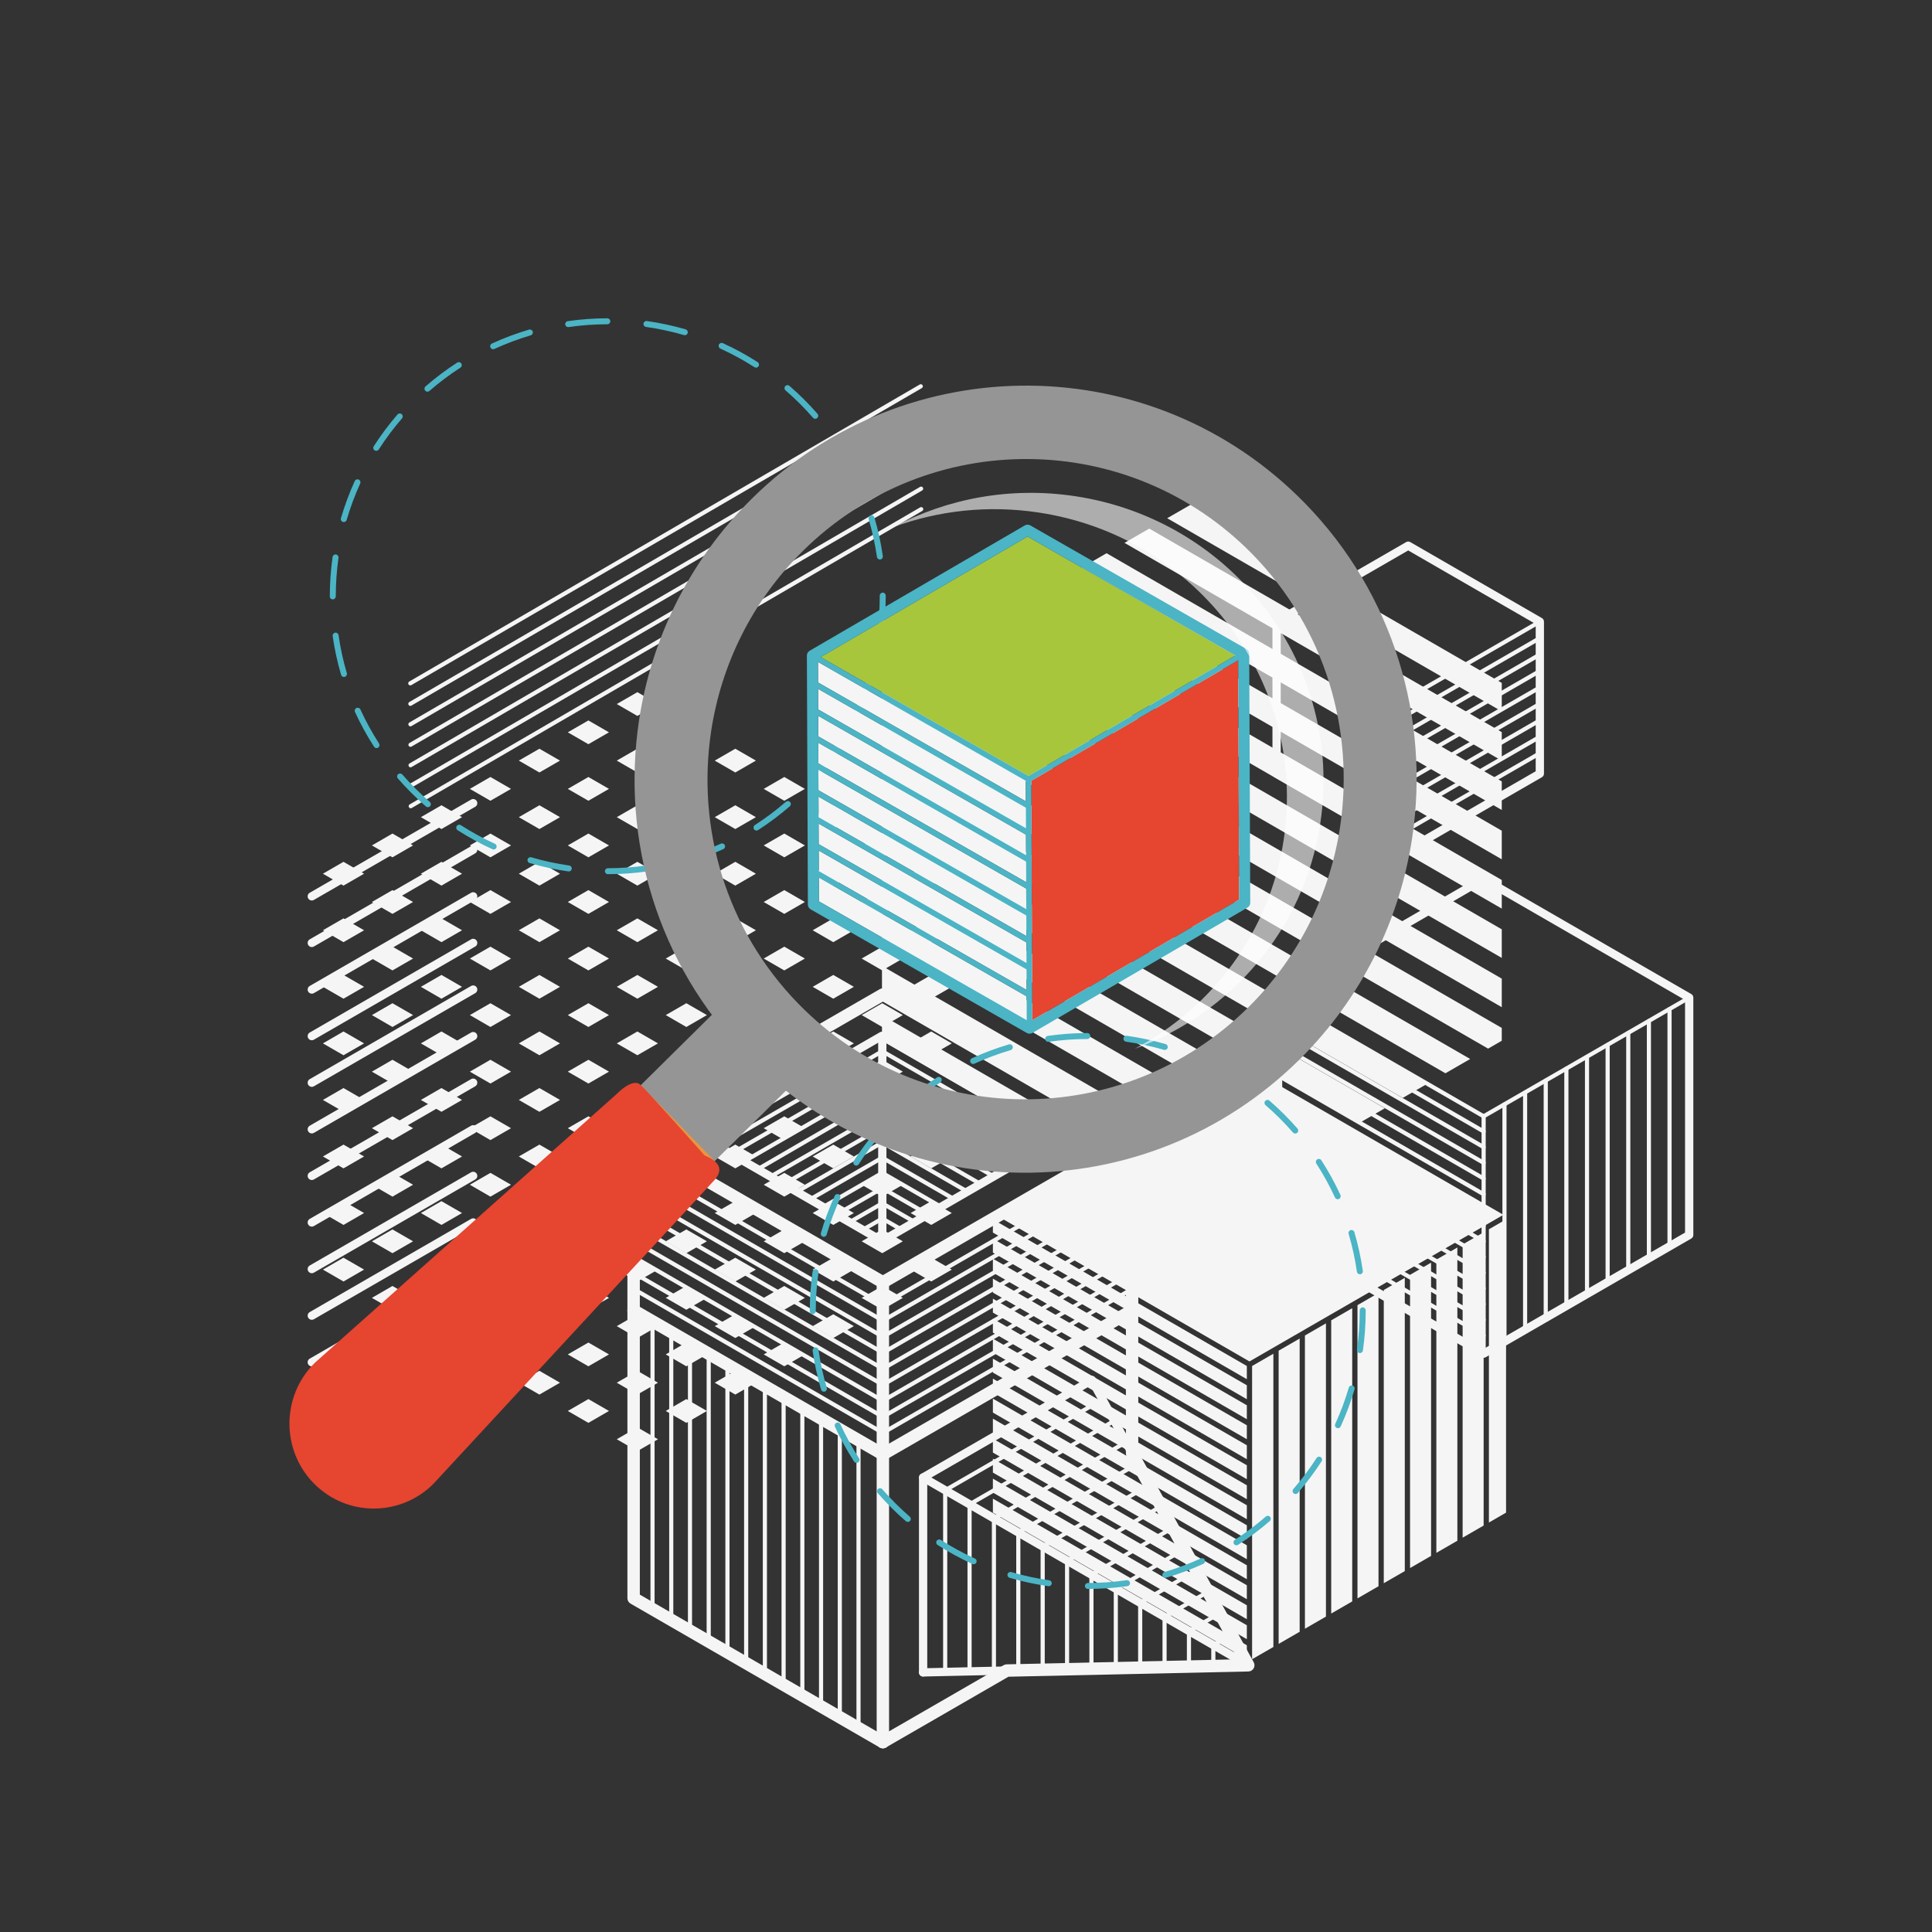 <?xml version="1.0" encoding="UTF-8"?><svg id="_0" xmlns="http://www.w3.org/2000/svg" viewBox="0 0 1080 1080"><rect x="0" y="0" width="1080" height="1080" fill="#333333" stroke="none"/><defs><style>.cls-1{fill:#fff;opacity:.6;}.cls-1,.cls-2,.cls-3,.cls-4,.cls-5,.cls-6,.cls-7{stroke-width:0px;}.cls-2{fill:#4bb4c5;}.cls-3{fill:#959595;}.cls-4{fill:#a8c63c;}.cls-5{fill:#ea953e;}.cls-6{fill:#e64530;}.cls-7{fill:#f5f5f5;}</style></defs><polygon class="cls-7" points="520.55 495.06 509.05 488.41 520.55 481.76 532.06 488.41 520.55 495.06"/><polygon class="cls-7" points="465.8 716.36 454.3 709.71 465.8 703.07 477.31 709.71 465.8 716.36"/><polygon class="cls-7" points="493.18 718.87 504.68 725.52 493.18 732.16 481.67 725.52 493.18 718.87"/><polygon class="cls-7" points="235.27 709.71 246.77 703.07 258.27 709.71 246.77 716.36 235.27 709.71"/><polygon class="cls-7" points="230.9 725.52 219.39 732.16 207.89 725.52 219.39 718.87 230.9 725.52"/><polygon class="cls-7" points="356.29 703.07 367.8 709.71 356.29 716.36 344.78 709.71 356.29 703.07"/><polygon class="cls-7" points="328.91 700.55 317.4 693.9 328.91 687.26 340.42 693.9 328.91 700.55"/><polygon class="cls-7" points="372.16 693.9 383.66 687.26 395.17 693.9 383.66 700.55 372.16 693.9"/><polygon class="cls-7" points="356.29 684.74 344.78 678.09 356.29 671.45 367.8 678.09 356.29 684.74"/><polygon class="cls-7" points="328.91 668.93 317.4 662.28 328.91 655.64 340.42 662.28 328.91 668.93"/><polygon class="cls-7" points="372.16 662.28 383.66 655.64 395.17 662.28 383.66 668.93 372.16 662.28"/><polygon class="cls-7" points="356.29 653.12 344.78 646.48 356.29 639.84 367.8 646.48 356.29 653.12"/><polygon class="cls-7" points="328.91 637.31 317.4 630.67 328.91 624.03 340.42 630.67 328.91 637.31"/><polygon class="cls-7" points="372.16 630.67 383.66 624.03 395.17 630.67 383.66 637.31 372.16 630.67"/><polygon class="cls-7" points="356.29 621.5 344.78 614.87 356.29 608.22 367.8 614.87 356.29 621.5"/><polygon class="cls-7" points="328.91 605.7 317.4 599.06 328.91 592.41 340.42 599.06 328.91 605.7"/><polygon class="cls-7" points="372.16 599.06 383.66 592.41 395.17 599.06 383.66 605.7 372.16 599.06"/><polygon class="cls-7" points="356.29 589.89 344.78 583.26 356.29 576.6 367.8 583.26 356.29 589.89"/><polygon class="cls-7" points="328.91 574.09 317.4 567.44 328.91 560.81 340.42 567.44 328.91 574.09"/><polygon class="cls-7" points="372.16 567.44 383.66 560.81 395.17 567.44 383.66 574.09 372.16 567.44"/><polygon class="cls-7" points="356.29 558.28 344.78 551.64 356.29 545 367.8 551.64 356.29 558.28"/><polygon class="cls-7" points="328.91 542.47 317.4 535.83 328.91 529.19 340.42 535.83 328.91 542.47"/><polygon class="cls-7" points="372.16 535.83 383.66 529.19 395.17 535.83 383.66 542.47 372.16 535.83"/><polygon class="cls-7" points="356.29 526.67 344.78 520.02 356.29 513.38 367.8 520.02 356.29 526.67"/><polygon class="cls-7" points="340.42 504.22 328.91 510.86 317.4 504.22 328.91 497.57 340.42 504.22"/><polygon class="cls-7" points="344.78 488.41 356.29 481.76 367.8 488.41 356.29 495.06 344.78 488.41"/><polygon class="cls-7" points="372.16 504.22 383.66 497.57 395.17 504.22 383.66 510.86 372.16 504.22"/><polygon class="cls-7" points="399.54 488.41 411.04 481.76 422.55 488.41 411.04 495.06 399.54 488.41"/><polygon class="cls-7" points="383.66 479.25 372.16 472.6 383.66 465.96 395.17 472.6 383.66 479.25"/><polygon class="cls-7" points="356.29 463.44 344.78 456.8 356.29 450.15 367.8 456.8 356.29 463.44"/><polygon class="cls-7" points="340.42 472.6 328.91 479.25 317.4 472.6 328.91 465.96 340.42 472.6"/><polygon class="cls-7" points="313.03 488.41 301.53 495.06 290.02 488.41 301.53 481.76 313.03 488.41"/><polygon class="cls-7" points="285.66 504.22 274.15 510.86 262.65 504.22 274.15 497.57 285.66 504.22"/><polygon class="cls-7" points="301.53 513.38 313.03 520.02 301.53 526.67 290.02 520.02 301.53 513.38"/><polygon class="cls-7" points="285.66 535.83 274.15 542.47 262.65 535.83 274.15 529.19 285.66 535.83"/><polygon class="cls-7" points="301.53 545 313.03 551.64 301.53 558.28 290.02 551.64 301.53 545"/><polygon class="cls-7" points="285.65 567.44 274.15 574.09 262.65 567.44 274.15 560.81 285.65 567.44"/><polygon class="cls-7" points="301.53 576.6 313.03 583.26 301.53 589.89 290.02 583.26 301.53 576.6"/><polygon class="cls-7" points="285.66 599.06 274.15 605.7 262.65 599.06 274.15 592.41 285.66 599.06"/><polygon class="cls-7" points="301.53 608.22 313.04 614.87 301.53 621.5 290.02 614.87 301.53 608.22"/><polygon class="cls-7" points="285.66 630.67 274.15 637.32 262.65 630.67 274.15 624.03 285.66 630.67"/><polygon class="cls-7" points="301.53 639.84 313.03 646.48 301.53 653.12 290.02 646.48 301.53 639.84"/><polygon class="cls-7" points="285.65 662.28 274.15 668.93 262.65 662.28 274.15 655.64 285.65 662.28"/><polygon class="cls-7" points="301.53 671.45 313.03 678.09 301.53 684.74 290.02 678.09 301.53 671.45"/><polygon class="cls-7" points="285.65 693.9 274.15 700.54 262.65 693.9 274.15 687.26 285.65 693.9"/><polygon class="cls-7" points="301.53 703.07 313.04 709.71 301.53 716.36 290.02 709.71 301.53 703.07"/><polygon class="cls-7" points="328.91 718.87 340.42 725.52 328.91 732.16 317.4 725.52 328.91 718.87"/><polygon class="cls-7" points="356.29 734.68 367.8 741.32 356.29 747.97 344.78 741.32 356.29 734.68"/><polygon class="cls-7" points="372.16 725.52 383.66 718.87 395.17 725.52 383.66 732.16 372.16 725.52"/><polygon class="cls-7" points="399.54 709.71 411.04 703.07 422.55 709.71 411.04 716.36 399.54 709.71"/><polygon class="cls-7" points="426.92 693.9 438.42 687.26 449.93 693.9 438.42 700.54 426.92 693.9"/><polygon class="cls-7" points="411.04 684.74 399.54 678.09 411.04 671.45 422.55 678.09 411.04 684.74"/><polygon class="cls-7" points="426.92 662.28 438.42 655.64 449.93 662.28 438.42 668.93 426.92 662.28"/><polygon class="cls-7" points="411.04 653.12 399.54 646.48 411.04 639.84 422.55 646.48 411.04 653.12"/><polygon class="cls-7" points="426.91 630.67 438.42 624.03 449.93 630.67 438.42 637.32 426.91 630.67"/><polygon class="cls-7" points="411.04 621.5 399.54 614.87 411.04 608.22 422.55 614.87 411.04 621.5"/><polygon class="cls-7" points="426.91 599.06 438.42 592.41 449.93 599.06 438.42 605.7 426.91 599.06"/><polygon class="cls-7" points="411.04 589.89 399.54 583.26 411.04 576.6 422.55 583.26 411.04 589.89"/><polygon class="cls-7" points="426.92 567.44 438.42 560.81 449.93 567.44 438.42 574.09 426.92 567.44"/><polygon class="cls-7" points="411.04 558.28 399.54 551.64 411.04 545 422.55 551.64 411.04 558.28"/><polygon class="cls-7" points="426.91 535.83 438.42 529.19 449.93 535.83 438.42 542.47 426.91 535.83"/><polygon class="cls-7" points="411.04 526.67 399.54 520.02 411.04 513.38 422.55 520.02 411.04 526.67"/><polygon class="cls-7" points="426.91 504.22 438.42 497.57 449.93 504.22 438.42 510.86 426.91 504.22"/><polygon class="cls-7" points="454.29 488.41 465.8 481.76 477.31 488.41 465.8 495.06 454.29 488.41"/><polygon class="cls-7" points="481.67 472.6 493.18 465.96 504.68 472.6 493.18 479.25 481.67 472.6"/><polygon class="cls-7" points="465.8 463.44 454.29 456.8 465.8 450.15 477.31 456.8 465.8 463.44"/><polygon class="cls-7" points="449.93 472.6 438.42 479.25 426.91 472.6 438.42 465.96 449.93 472.6"/><polygon class="cls-7" points="411.04 463.44 399.54 456.8 411.04 450.15 422.55 456.8 411.04 463.44"/><polygon class="cls-7" points="383.66 447.63 372.16 440.99 383.66 434.34 395.17 440.99 383.66 447.63"/><polygon class="cls-7" points="356.29 431.82 344.78 425.18 356.29 418.54 367.8 425.18 356.29 431.82"/><polygon class="cls-7" points="340.42 440.99 328.91 447.63 317.4 440.99 328.91 434.34 340.42 440.99"/><polygon class="cls-7" points="313.04 456.8 301.53 463.44 290.02 456.8 301.53 450.15 313.04 456.8"/><polygon class="cls-7" points="285.66 472.6 274.15 479.25 262.65 472.6 274.15 465.96 285.66 472.6"/><polygon class="cls-7" points="246.77 463.44 235.27 456.8 246.77 450.15 258.28 456.8 246.77 463.44"/><polygon class="cls-7" points="230.9 472.6 219.39 479.25 207.89 472.6 219.39 465.96 230.9 472.6"/><polygon class="cls-7" points="246.77 481.76 258.28 488.41 246.77 495.06 235.27 488.41 246.77 481.76"/><polygon class="cls-7" points="230.9 504.22 219.39 510.86 207.89 504.22 219.39 497.57 230.9 504.22"/><polygon class="cls-7" points="246.77 513.38 258.28 520.02 246.77 526.67 235.27 520.02 246.77 513.38"/><polygon class="cls-7" points="230.9 535.83 219.39 542.47 207.89 535.83 219.39 529.19 230.9 535.83"/><polygon class="cls-7" points="246.77 545 258.27 551.64 246.77 558.28 235.27 551.64 246.77 545"/><polygon class="cls-7" points="230.9 567.44 219.39 574.09 207.89 567.44 219.39 560.81 230.9 567.44"/><polygon class="cls-7" points="246.77 576.6 258.28 583.26 246.77 589.89 235.27 583.26 246.77 576.6"/><polygon class="cls-7" points="230.9 599.06 219.39 605.7 207.89 599.06 219.39 592.41 230.9 599.06"/><polygon class="cls-7" points="246.77 608.22 258.28 614.87 246.77 621.5 235.27 614.87 246.77 608.22"/><polygon class="cls-7" points="230.9 630.67 219.39 637.32 207.89 630.67 219.39 624.03 230.9 630.67"/><polygon class="cls-7" points="246.77 639.84 258.28 646.48 246.77 653.12 235.27 646.48 246.77 639.84"/><polygon class="cls-7" points="230.9 662.28 219.39 668.93 207.89 662.28 219.39 655.64 230.9 662.28"/><polygon class="cls-7" points="246.77 671.45 258.28 678.09 246.77 684.74 235.27 678.09 246.77 671.45"/><polygon class="cls-7" points="230.9 693.9 219.39 700.54 207.89 693.9 219.39 687.26 230.9 693.9"/><polygon class="cls-7" points="274.15 718.87 285.66 725.52 274.15 732.16 262.65 725.52 274.15 718.87"/><polygon class="cls-7" points="301.53 734.68 313.03 741.32 301.53 747.97 290.02 741.32 301.53 734.68"/><polygon class="cls-7" points="328.91 750.48 340.42 757.13 328.91 763.77 317.4 757.13 328.91 750.48"/><polygon class="cls-7" points="356.29 766.29 367.8 772.94 356.29 779.58 344.78 772.94 356.29 766.29"/><polygon class="cls-7" points="372.16 757.13 383.66 750.48 395.17 757.13 383.66 763.77 372.16 757.13"/><polygon class="cls-7" points="399.54 741.32 411.04 734.68 422.55 741.32 411.04 747.97 399.54 741.32"/><polygon class="cls-7" points="426.91 725.52 438.42 718.87 449.93 725.52 438.42 732.16 426.91 725.52"/><polygon class="cls-7" points="481.67 693.9 493.18 687.26 504.68 693.9 493.18 700.54 481.67 693.9"/><polygon class="cls-7" points="465.8 684.74 454.29 678.09 465.8 671.45 477.31 678.09 465.8 684.74"/><polygon class="cls-7" points="481.67 662.28 493.18 655.64 504.68 662.28 493.18 668.93 481.67 662.28"/><polygon class="cls-7" points="465.8 653.12 454.29 646.48 465.8 639.84 477.31 646.48 465.8 653.12"/><polygon class="cls-7" points="481.67 630.67 493.18 624.03 504.68 630.67 493.18 637.32 481.67 630.67"/><polygon class="cls-7" points="465.8 621.5 454.29 614.87 465.8 608.22 477.31 614.87 465.8 621.5"/><polygon class="cls-7" points="481.67 599.06 493.18 592.41 504.68 599.06 493.18 605.7 481.67 599.06"/><polygon class="cls-7" points="465.8 589.89 454.29 583.26 465.8 576.6 477.31 583.26 465.8 589.89"/><polygon class="cls-7" points="481.67 567.44 493.18 560.81 504.68 567.44 493.18 574.09 481.67 567.44"/><polygon class="cls-7" points="465.8 558.28 454.3 551.64 465.8 545 477.31 551.64 465.8 558.28"/><polygon class="cls-7" points="481.67 535.83 493.18 529.19 504.68 535.83 493.18 542.47 481.67 535.83"/><polygon class="cls-7" points="465.8 526.67 454.29 520.02 465.8 513.38 477.31 520.02 465.8 526.67"/><polygon class="cls-7" points="481.67 504.22 493.18 497.57 504.69 504.22 493.18 510.86 481.67 504.22"/><polygon class="cls-7" points="449.93 440.99 438.42 447.63 426.91 440.99 438.42 434.34 449.93 440.99"/><polygon class="cls-7" points="422.55 425.18 411.04 431.82 399.54 425.18 411.04 418.54 422.55 425.18"/><polygon class="cls-7" points="383.66 416.02 372.16 409.37 383.66 402.73 395.17 409.37 383.66 416.02"/><polygon class="cls-7" points="356.29 386.92 367.8 393.56 356.29 400.21 344.78 393.56 356.29 386.92"/><polygon class="cls-7" points="328.91 402.73 340.42 409.37 328.91 416.02 317.4 409.37 328.91 402.73"/><polygon class="cls-7" points="301.53 418.54 313.04 425.18 301.53 431.82 290.02 425.18 301.53 418.54"/><polygon class="cls-7" points="274.15 434.34 285.66 440.99 274.15 447.63 262.65 440.99 274.15 434.34"/><polygon class="cls-7" points="180.51 488.41 192.01 481.76 203.52 488.41 192.01 495.06 180.51 488.41"/><polygon class="cls-7" points="180.51 520.02 192.01 513.38 203.52 520.02 192.01 526.67 180.51 520.02"/><polygon class="cls-7" points="180.51 551.64 192.01 545 203.52 551.64 192.01 558.28 180.51 551.64"/><polygon class="cls-7" points="180.51 583.26 192.01 576.6 203.52 583.26 192.01 589.89 180.51 583.26"/><polygon class="cls-7" points="180.51 614.87 192.01 608.22 203.52 614.87 192.01 621.5 180.51 614.87"/><polygon class="cls-7" points="180.51 646.48 192.01 639.84 203.52 646.48 192.01 653.12 180.51 646.48"/><polygon class="cls-7" points="180.51 678.09 192.01 671.45 203.52 678.09 192.01 684.74 180.51 678.09"/><polygon class="cls-7" points="192.01 703.07 203.52 709.71 192.01 716.36 180.51 709.71 192.01 703.07"/><polygon class="cls-7" points="235.27 741.32 246.77 734.68 258.28 741.32 246.77 747.97 235.27 741.32"/><polygon class="cls-7" points="262.65 757.13 274.15 750.48 285.66 757.13 274.15 763.77 262.65 757.13"/><polygon class="cls-7" points="290.02 772.94 301.53 766.29 313.03 772.94 301.53 779.58 290.02 772.94"/><polygon class="cls-7" points="317.4 788.74 328.91 782.09 340.42 788.74 328.91 795.39 317.4 788.74"/><polygon class="cls-7" points="356.29 811.19 344.78 804.55 356.29 797.9 367.8 804.55 356.29 811.19"/><polygon class="cls-7" points="383.66 795.39 372.16 788.74 383.66 782.09 395.17 788.74 383.66 795.39"/><polygon class="cls-7" points="411.04 779.58 399.54 772.94 411.04 766.29 422.55 772.94 411.04 779.58"/><polygon class="cls-7" points="438.42 763.77 426.91 757.13 438.42 750.48 449.93 757.13 438.42 763.77"/><polygon class="cls-7" points="465.8 747.97 454.29 741.32 465.8 734.68 477.31 741.32 465.8 747.97"/><polygon class="cls-7" points="532.06 709.71 520.55 716.36 509.05 709.71 520.55 703.07 532.06 709.71"/><polygon class="cls-7" points="532.06 678.09 520.55 684.74 509.05 678.09 520.55 671.45 532.06 678.09"/><polygon class="cls-7" points="532.06 646.48 520.55 653.12 509.05 646.48 520.55 639.84 532.06 646.48"/><polygon class="cls-7" points="532.06 614.87 520.55 621.5 509.05 614.87 520.55 608.22 532.06 614.87"/><polygon class="cls-7" points="532.06 583.26 520.55 589.89 509.05 583.26 520.55 576.6 532.06 583.26"/><polygon class="cls-7" points="532.06 551.64 520.55 558.28 509.05 551.64 520.55 545 532.06 551.64"/><polygon class="cls-7" points="532.06 520.02 520.55 526.67 509.05 520.02 520.55 513.38 532.06 520.02"/><polygon class="cls-7" points="666.27 281.73 652.47 289.69 839.5 397.68 839.5 381.75 666.27 281.73"/><polygon class="cls-7" points="628.6 303.47 839.5 425.23 839.5 409.26 642.44 295.48 628.6 303.47"/><polygon class="cls-7" points="604.74 317.25 839.5 452.79 839.5 436.82 618.57 309.26 604.74 317.25"/><polygon class="cls-7" points="580.87 331.03 839.5 480.36 839.5 464.37 594.7 323.04 580.87 331.03"/><polygon class="cls-7" points="557 344.81 839.5 507.92 839.5 491.93 570.83 336.82 557 344.81"/><polygon class="cls-7" points="533.13 358.59 839.5 535.48 839.5 519.5 546.97 350.6 533.13 358.59"/><polygon class="cls-7" points="509.26 372.37 839.5 563.03 839.5 547.06 523.1 364.38 509.26 372.37"/><polygon class="cls-7" points="493.03 381.75 493.03 390.56 831.86 586.19 839.5 581.78 839.5 574.62 499.23 378.17 493.03 381.75"/><polygon class="cls-7" points="493.03 418.12 808 599.97 821.84 591.98 493.03 402.15 493.03 418.12"/><polygon class="cls-7" points="493.03 445.68 784.14 613.75 797.97 605.76 493.03 429.7 493.03 445.68"/><polygon class="cls-7" points="493.03 473.24 760.27 627.53 774.1 619.54 493.03 457.26 493.03 473.24"/><polygon class="cls-7" points="493.03 500.8 736.39 641.32 750.23 633.33 493.03 484.83 493.03 500.8"/><polygon class="cls-7" points="493.03 528.37 712.52 655.09 726.36 647.11 493.03 512.39 493.03 528.37"/><polygon class="cls-7" points="493.03 555.93 688.66 668.88 702.5 660.89 493.03 539.95 493.03 555.93"/><polygon class="cls-7" points="493.03 581.78 666.27 681.8 678.63 674.67 493.03 567.51 493.03 581.78"/><polygon class="cls-7" points="696.99 860.42 696.99 852.63 555.03 770.68 555.03 778.46 696.99 860.42"/><polygon class="cls-7" points="696.99 871.6 696.99 863.82 555.03 781.86 555.03 789.64 696.99 871.6"/><polygon class="cls-7" points="696.99 897.36 555.03 815.4 555.03 823.18 696.99 905.14 696.99 897.36"/><polygon class="cls-7" points="696.99 838.06 696.99 830.28 555.03 748.33 555.03 756.1 696.99 838.06"/><polygon class="cls-7" points="696.99 882.78 696.99 875 555.03 793.04 555.03 800.83 696.99 882.78"/><polygon class="cls-7" points="555.03 700.21 696.99 782.17 696.99 774.38 555.03 692.43 555.03 700.21"/><polygon class="cls-7" points="696.99 886.17 555.03 804.22 555.03 812 696.99 893.96 696.99 886.17"/><polygon class="cls-7" points="696.99 849.24 696.99 841.46 555.03 759.5 555.03 767.28 696.99 849.24"/><polygon class="cls-7" points="555.03 711.39 696.99 793.35 696.99 785.56 555.03 703.61 555.03 711.39"/><polygon class="cls-7" points="696.99 770.98 696.99 763.6 555.03 681.64 555.03 689.02 696.99 770.98"/><polygon class="cls-7" points="696.99 804.53 696.99 796.74 555.03 714.78 555.03 722.57 696.99 804.53"/><polygon class="cls-7" points="696.99 815.7 696.99 807.92 555.03 725.97 555.03 733.75 696.99 815.7"/><polygon class="cls-7" points="696.99 826.88 696.99 819.1 555.03 737.14 555.03 744.93 696.99 826.88"/><polygon class="cls-7" points="698.46 761.05 840.41 679.09 698.46 597.13 556.5 679.09 698.46 761.05"/><polygon class="cls-7" points="814.67 697.36 802.93 704.14 802.93 868.06 814.68 861.27 814.67 697.36"/><polygon class="cls-7" points="785.29 714.32 773.54 721.11 773.54 885.02 785.29 878.25 785.29 714.32"/><polygon class="cls-7" points="829.36 688.88 817.62 695.66 817.62 859.57 829.36 852.79 829.36 688.88"/><polygon class="cls-7" points="799.98 705.84 788.23 712.63 788.23 876.54 799.98 869.76 799.98 705.84"/><polygon class="cls-7" points="696.99 919.71 555.03 837.76 555.03 845.56 696.99 927.52 696.99 919.71"/><polygon class="cls-7" points="832.31 687.17 832.31 851.1 841.9 845.56 841.9 681.64 832.31 687.17"/><polygon class="cls-7" points="741.21 739.77 729.46 746.55 729.47 910.47 741.21 903.68 741.21 739.77"/><polygon class="cls-7" points="726.52 748.26 714.77 755.04 714.77 918.95 726.52 912.17 726.52 748.26"/><polygon class="cls-7" points="711.82 756.74 699.93 763.6 699.93 927.52 711.83 920.66 711.82 756.74"/><polygon class="cls-7" points="696.99 908.53 555.03 826.58 555.03 834.36 696.99 916.31 696.99 908.53"/><polygon class="cls-7" points="755.9 731.29 744.15 738.07 744.15 901.98 755.9 895.2 755.9 731.29"/><polygon class="cls-7" points="770.59 722.8 758.84 729.59 758.84 893.51 770.59 886.72 770.59 722.8"/><path class="cls-7" d="m516.02,937.19c-1.28,0-2.31-1.03-2.31-2.31v-108.93c0-.83.44-1.59,1.16-2.01l94.34-54.46c1.1-.64,2.52-.27,3.16.84.64,1.11.26,2.52-.85,3.16l-93.18,53.8v107.6c0,1.28-1.04,2.31-2.31,2.31Z"/><path class="cls-7" d="m528.36,935.76c-.64,0-1.16-.51-1.16-1.15v-101.54c0-.42.22-.8.58-1l87.93-50.77c.55-.32,1.26-.13,1.58.43.32.55.13,1.26-.42,1.57l-87.35,50.43v100.87c0,.64-.52,1.15-1.16,1.15Z"/><path class="cls-7" d="m541.99,935.47c-.64,0-1.16-.52-1.16-1.16v-93.37c0-.41.22-.8.58-1l80.86-46.69c.55-.32,1.26-.13,1.58.42.33.55.13,1.26-.42,1.58l-80.28,46.36v92.7c0,.64-.52,1.16-1.16,1.16Z"/><path class="cls-7" d="m555.61,935.17c-.64,0-1.15-.52-1.15-1.16v-85.21c0-.41.22-.8.57-1l73.79-42.6c.55-.33,1.26-.13,1.58.42.32.55.13,1.26-.43,1.58l-73.21,42.26v84.54c0,.64-.52,1.16-1.16,1.16Z"/><path class="cls-7" d="m569.24,935.29h0c-.64,0-1.16-.52-1.16-1.16v-77.46c0-.41.22-.8.58-1l66.72-38.52c.55-.33,1.26-.13,1.58.42.32.55.13,1.26-.42,1.58l-66.14,38.19v76.79c0,.64-.52,1.16-1.16,1.16Z"/><path class="cls-7" d="m582.86,934.57c-.64,0-1.16-.51-1.16-1.16v-68.87c0-.42.22-.8.58-1l59.65-34.44c.55-.32,1.26-.13,1.58.42.32.55.13,1.26-.42,1.58l-59.07,34.11v68.21c0,.64-.52,1.16-1.16,1.16Z"/><path class="cls-7" d="m596.49,934.28c-.64,0-1.15-.52-1.15-1.16v-60.71c0-.42.22-.8.57-1l52.58-30.36c.55-.32,1.26-.13,1.58.42.32.55.13,1.26-.42,1.58l-52,30.03v60.04c0,.64-.52,1.16-1.16,1.16Z"/><path class="cls-7" d="m610.12,933.98c-.64,0-1.16-.52-1.16-1.16v-52.54c0-.42.22-.8.58-1l45.51-26.27c.55-.32,1.26-.13,1.58.42.32.55.13,1.26-.42,1.58l-44.93,25.94v51.87c0,.64-.51,1.16-1.15,1.16Z"/><path class="cls-7" d="m623.75,933.68c-.64,0-1.16-.52-1.16-1.16v-44.38c0-.42.22-.8.58-1l38.43-22.2c.55-.32,1.25-.13,1.58.42.32.55.13,1.27-.43,1.58l-37.85,21.86v43.71c0,.64-.52,1.16-1.16,1.16Z"/><path class="cls-7" d="m637.37,933.38h0c-.64,0-1.16-.51-1.16-1.15v-36.22c0-.42.22-.8.58-1l31.49-18.17c.55-.33,1.26-.13,1.58.42.32.55.13,1.26-.42,1.58l-30.91,17.84v35.55c0,.64-.52,1.15-1.16,1.15Z"/><path class="cls-7" d="m651,933.08c-.64,0-1.16-.52-1.16-1.16v-28.05c0-.41.22-.8.57-1l24.3-14.02c.55-.33,1.26-.13,1.58.42.32.55.13,1.26-.43,1.58l-23.71,13.69v27.38c0,.64-.51,1.16-1.15,1.16Z"/><path class="cls-7" d="m664.63,932.78c-.64,0-1.16-.52-1.16-1.16v-19.88c0-.42.22-.8.58-1l17.22-9.94c.55-.32,1.26-.13,1.58.42.32.55.13,1.26-.42,1.58l-16.64,9.61v19.21c0,.64-.52,1.16-1.16,1.16Z"/><path class="cls-7" d="m678.26,932.48c-.64,0-1.16-.51-1.16-1.15v-11.72c0-.41.22-.8.58-1l10.15-5.87c.55-.33,1.26-.13,1.58.42.32.55.13,1.27-.42,1.58l-9.57,5.54v11.05c0,.64-.52,1.15-1.16,1.15Z"/><path class="cls-7" d="m697.81,933.21c-.39,0-.79-.1-1.16-.31l-181.78-104.95c-1.1-.64-1.48-2.05-.84-3.16.64-1.11,2.05-1.49,3.16-.85l181.78,104.95c1.11.64,1.48,2.05.85,3.16-.43.73-1.2,1.15-2.01,1.15Z"/><path class="cls-7" d="m516.02,937.19c-1.25,0-2.28-1-2.31-2.26-.02-1.28.99-2.33,2.27-2.36l181.78-3.98c1.27.02,2.33.99,2.36,2.26.02,1.28-.98,2.34-2.26,2.36l-181.79,3.98h-.05Z"/><path class="cls-7" d="m697.81,933.21c-.82,0-1.61-.43-2.03-1.2l-87.45-159.42c-.61-1.11-.2-2.52.92-3.14,1.12-.61,2.52-.2,3.14.92l87.45,159.41c.61,1.12.2,2.52-.92,3.14-.36.19-.74.28-1.11.28Z"/><path class="cls-7" d="m493.53,977.31c-1.2,0-2.36-.62-3.01-1.74-.96-1.66-.39-3.78,1.27-4.74l69.26-39.99c.51-.3,1.08-.45,1.66-.46l129.31-2.83-62.21-113.4c-.28-.51-.43-1.08-.43-1.66v-79.97c0-1.92,1.55-3.46,3.47-3.46s3.46,1.55,3.46,3.46v79.08l64.53,117.63c.58,1.06.57,2.35-.04,3.4-.61,1.05-1.72,1.71-2.93,1.74l-134.13,2.93-68.5,39.55c-.55.31-1.14.46-1.73.46Z"/><path class="cls-7" d="m493.53,977.32c-1.92,0-3.47-1.55-3.47-3.47v-160.88c0-1.92,1.55-3.47,3.47-3.47s3.47,1.55,3.47,3.47v160.88c0,1.92-1.55,3.47-3.47,3.47Z"/><path class="cls-7" d="m493.53,816.43c-1.2,0-2.36-.62-3-1.73-.96-1.66-.39-3.78,1.27-4.74l139.33-80.44c1.66-.96,3.78-.39,4.74,1.27.96,1.66.39,3.78-1.27,4.74l-139.33,80.44c-.55.32-1.14.46-1.73.46Z"/><path class="cls-7" d="m493.52,816.43c-.59,0-1.18-.14-1.73-.46l-139.33-80.44c-1.66-.95-2.23-3.07-1.27-4.74.96-1.66,3.08-2.22,4.74-1.27l139.33,80.44c1.66.95,2.23,3.07,1.27,4.74-.64,1.11-1.81,1.73-3.01,1.73Z"/><path class="cls-7" d="m364.77,901.19c-.64,0-1.16-.51-1.16-1.16v-160.88c0-.64.52-1.16,1.15-1.16s1.16.52,1.16,1.16v160.88c0,.64-.51,1.16-1.15,1.16Z"/><path class="cls-7" d="m375.24,907.21c-.64,0-1.16-.52-1.16-1.16v-160.88c0-.64.52-1.16,1.15-1.16s1.16.52,1.16,1.16v160.88c0,.64-.52,1.16-1.15,1.16Z"/><path class="cls-7" d="m385.71,913.22c-.64,0-1.16-.51-1.16-1.15v-160.88c0-.64.51-1.16,1.15-1.16s1.16.52,1.16,1.16v160.88c0,.64-.51,1.15-1.15,1.15Z"/><path class="cls-7" d="m396.17,919.24c-.64,0-1.16-.51-1.16-1.15v-160.88c0-.64.52-1.16,1.16-1.16s1.16.52,1.16,1.16v160.88c0,.64-.52,1.15-1.16,1.15Z"/><path class="cls-7" d="m406.64,925.26c-.64,0-1.16-.52-1.16-1.16v-160.88c0-.64.52-1.16,1.16-1.16s1.16.52,1.16,1.16v160.88c0,.64-.52,1.16-1.16,1.16Z"/><path class="cls-7" d="m417.11,931.28c-.64,0-1.16-.52-1.16-1.16v-160.89c0-.64.52-1.16,1.16-1.16s1.16.52,1.16,1.16v160.89c0,.64-.52,1.16-1.16,1.16Z"/><path class="cls-7" d="m427.58,937.29c-.64,0-1.16-.51-1.16-1.15v-160.89c0-.64.51-1.16,1.15-1.16s1.16.52,1.16,1.16v160.89c0,.64-.52,1.15-1.15,1.15Z"/><path class="cls-7" d="m438.04,943.31c-.64,0-1.16-.52-1.16-1.16v-160.88c0-.64.52-1.16,1.16-1.16s1.16.52,1.16,1.16v160.88c0,.64-.52,1.16-1.16,1.16Z"/><path class="cls-7" d="m448.51,949.32c-.64,0-1.15-.52-1.15-1.16v-160.88c0-.64.52-1.16,1.15-1.16s1.16.52,1.16,1.16v160.88c0,.64-.52,1.16-1.16,1.16Z"/><path class="cls-7" d="m458.98,955.34c-.64,0-1.16-.52-1.16-1.16v-160.88c0-.64.52-1.16,1.16-1.16s1.15.52,1.15,1.16v160.88c0,.64-.52,1.16-1.15,1.16Z"/><path class="cls-7" d="m469.45,961.36c-.64,0-1.15-.52-1.15-1.16v-160.88c0-.64.51-1.16,1.15-1.16s1.16.52,1.16,1.16v160.88c0,.64-.52,1.16-1.15,1.16Z"/><path class="cls-7" d="m479.92,967.37c-.64,0-1.16-.52-1.16-1.16v-160.88c0-.64.52-1.16,1.16-1.16s1.15.52,1.15,1.16v160.88c0,.64-.52,1.16-1.15,1.16Z"/><path class="cls-7" d="m493.52,977.32c-.59,0-1.18-.15-1.73-.46l-139.33-80.44c-1.07-.62-1.73-1.77-1.73-3.01v-160.88c0-1.92,1.55-3.46,3.47-3.46s3.47,1.55,3.47,3.46v158.88l137.6,79.44c1.66.96,2.23,3.08,1.27,4.74-.64,1.11-1.81,1.74-3.01,1.74Z"/><path class="cls-7" d="m493.21,695.71c-1.28,0-2.31-1.04-2.31-2.31v-114.07c0-1.28,1.03-2.31,2.31-2.31s2.31,1.03,2.31,2.31v114.07c0,1.28-1.03,2.31-2.31,2.31Z"/><path class="cls-7" d="m493.01,696.02c-.4,0-.8-.11-1.15-.31l-99.33-57.34c-.72-.41-1.16-1.18-1.16-2s.44-1.59,1.16-2l99.32-57.34c.71-.41,1.59-.41,2.31,0l99.33,57.34c.72.41,1.16,1.17,1.16,2s-.44,1.59-1.16,2l-99.32,57.34c-.36.2-.76.31-1.16.31Zm-94.7-59.66l94.7,54.68,94.7-54.68-94.71-54.67-94.7,54.67Z"/><path class="cls-7" d="m584.52,641.53c-.2,0-.4-.05-.58-.15l-91.31-52.72c-.55-.32-.74-1.02-.42-1.58.32-.55,1.03-.75,1.58-.42l91.31,52.72c.55.32.74,1.02.42,1.58-.21.37-.6.58-1,.58Z"/><path class="cls-7" d="m577.19,645.8c-.19,0-.39-.05-.57-.16l-83.99-48.49c-.55-.32-.74-1.02-.42-1.58.32-.55,1.03-.75,1.58-.42l83.99,48.49c.55.32.75,1.02.43,1.58-.22.37-.6.58-1.01.58Z"/><path class="cls-7" d="m570.24,650.28c-.2,0-.4-.05-.58-.16l-77.03-44.47c-.55-.32-.74-1.02-.42-1.58.32-.55,1.03-.74,1.58-.42l77.03,44.47c.55.32.74,1.02.42,1.58-.21.37-.6.58-1,.58Z"/><path class="cls-7" d="m562.66,654.65c-.2,0-.4-.05-.58-.16l-69.47-40.35c-.55-.32-.74-1.03-.42-1.58.32-.55,1.03-.74,1.58-.42l69.47,40.35c.55.32.74,1.03.42,1.58-.22.37-.6.58-1,.58Z"/><path class="cls-7" d="m554.9,658.42c-.2,0-.4-.05-.58-.15l-61.69-35.62c-.55-.32-.74-1.02-.42-1.58.32-.55,1.03-.75,1.58-.42l61.69,35.62c.55.31.74,1.02.42,1.58-.21.37-.6.57-1,.57Z"/><path class="cls-7" d="m548.15,663.03c-.2,0-.4-.05-.58-.16l-54.95-31.71c-.55-.32-.74-1.02-.42-1.58.32-.55,1.02-.75,1.58-.42l54.95,31.71c.55.32.74,1.02.42,1.58-.22.37-.6.58-1,.58Z"/><path class="cls-7" d="m539.92,666.79c-.2,0-.4-.05-.58-.16l-46.72-26.98c-.55-.32-.74-1.02-.42-1.58.32-.55,1.03-.75,1.58-.42l46.72,26.98c.55.32.74,1.02.42,1.58-.22.37-.6.58-1,.58Z"/><path class="cls-7" d="m532.91,671.23c-.2,0-.4-.05-.58-.16l-39.71-22.93c-.55-.31-.74-1.02-.42-1.57.32-.55,1.03-.75,1.58-.42l39.71,22.93c.55.32.74,1.02.42,1.58-.22.37-.6.58-1,.58Z"/><path class="cls-7" d="m525.9,675.69c-.19,0-.39-.05-.58-.15l-32.71-18.89c-.55-.32-.74-1.02-.42-1.58.32-.55,1.02-.75,1.58-.42l32.71,18.89c.55.31.75,1.02.43,1.58-.22.37-.6.57-1.01.57Z"/><path class="cls-7" d="m518.7,680.03c-.19,0-.39-.05-.58-.16l-25.5-14.72c-.55-.31-.74-1.02-.42-1.58.32-.55,1.03-.74,1.58-.42l25.5,14.72c.55.32.75,1.03.43,1.58-.22.37-.6.58-1.01.58Z"/><path class="cls-7" d="m511.34,684.29c-.2,0-.4-.05-.58-.16l-18.14-10.48c-.55-.31-.74-1.02-.42-1.58.32-.55,1.03-.74,1.58-.42l18.14,10.48c.55.32.74,1.02.42,1.58-.22.37-.6.58-1,.58Z"/><path class="cls-7" d="m503.44,688.22c-.2,0-.39-.05-.58-.16l-10.23-5.9c-.55-.32-.74-1.02-.42-1.58.32-.55,1.03-.75,1.58-.42l10.23,5.9c.55.32.74,1.02.42,1.58-.22.37-.6.58-1,.58Z"/><path class="cls-7" d="m401.89,641.53c-.4,0-.79-.21-1-.58-.32-.55-.13-1.26.42-1.58l91.31-52.72c.55-.33,1.26-.13,1.58.42.32.55.13,1.26-.42,1.58l-91.32,52.72c-.18.11-.38.15-.58.15Z"/><path class="cls-7" d="m409.21,645.8c-.4,0-.79-.21-1-.58-.32-.55-.13-1.26.42-1.58l84-48.49c.55-.33,1.26-.13,1.58.42.32.55.13,1.26-.42,1.58l-84,48.49c-.18.11-.38.16-.58.16Z"/><path class="cls-7" d="m416.17,650.28c-.4,0-.79-.21-1-.58-.32-.55-.13-1.26.42-1.58l77.03-44.47c.55-.32,1.26-.13,1.58.42.32.55.13,1.26-.42,1.58l-77.03,44.47c-.18.1-.38.16-.58.16Z"/><path class="cls-7" d="m423.74,654.66c-.4,0-.78-.2-1-.57-.32-.55-.13-1.27.42-1.58l69.46-40.36c.55-.33,1.26-.14,1.58.42.32.55.13,1.26-.42,1.58l-69.46,40.36c-.18.11-.38.16-.58.16Z"/><path class="cls-7" d="m431.51,658.42c-.4,0-.79-.2-1-.57-.32-.55-.13-1.27.42-1.58l61.7-35.62c.55-.33,1.26-.13,1.58.42.32.55.13,1.26-.42,1.58l-61.7,35.62c-.18.1-.38.15-.58.15Z"/><path class="cls-7" d="m438.26,663.03c-.4,0-.79-.2-1-.58-.32-.55-.13-1.26.42-1.58l54.94-31.71c.55-.33,1.26-.13,1.58.42.32.55.13,1.26-.42,1.58l-54.94,31.71c-.18.11-.38.16-.58.16Z"/><path class="cls-7" d="m446.49,666.77c-.4,0-.79-.2-1-.58-.32-.55-.13-1.26.42-1.58l46.72-26.97c.55-.32,1.26-.13,1.58.42.32.55.13,1.26-.42,1.58l-46.72,26.97c-.18.11-.38.16-.58.16Z"/><path class="cls-7" d="m453.5,671.23c-.4,0-.79-.2-1-.57-.32-.55-.13-1.27.42-1.58l39.7-22.94c.55-.32,1.26-.13,1.58.42.32.55.13,1.26-.42,1.57l-39.7,22.94c-.18.1-.38.15-.58.15Z"/><path class="cls-7" d="m460.51,675.69c-.4,0-.79-.2-1-.57-.32-.55-.13-1.27.42-1.58l32.69-18.89c.55-.33,1.26-.13,1.58.42.32.55.13,1.26-.42,1.58l-32.69,18.89c-.18.1-.38.15-.58.15Z"/><path class="cls-7" d="m467.71,680.03c-.4,0-.79-.2-1-.58-.32-.55-.13-1.26.42-1.58l25.49-14.72c.55-.32,1.26-.13,1.58.42.32.55.13,1.27-.42,1.58l-25.49,14.72c-.18.11-.38.16-.58.16Z"/><path class="cls-7" d="m475.06,684.29c-.4,0-.79-.21-1-.58-.32-.55-.13-1.26.42-1.58l18.14-10.48c.55-.32,1.26-.13,1.58.42.32.55.13,1.27-.42,1.58l-18.14,10.48c-.18.1-.38.16-.58.16Z"/><path class="cls-7" d="m482.98,688.22c-.4,0-.79-.2-1-.58-.32-.55-.13-1.26.42-1.58l10.23-5.9c.55-.33,1.26-.13,1.58.42.32.55.13,1.26-.42,1.58l-10.23,5.9c-.18.11-.38.16-.58.16Z"/><path class="cls-7" d="m354.2,735.99c-1.92,0-3.47-1.55-3.47-3.47v-96.16c0-1.91,1.55-3.47,3.47-3.47s3.47,1.55,3.47,3.47v96.16c0,1.92-1.55,3.47-3.47,3.47Z"/><path class="cls-7" d="m632.86,735.99c-1.92,0-3.47-1.55-3.47-3.47v-96.16c0-1.91,1.55-3.47,3.47-3.47s3.46,1.55,3.46,3.47v96.16c0,1.92-1.55,3.47-3.46,3.47Z"/><path class="cls-7" d="m493.53,816.43c-1.92,0-3.47-1.55-3.47-3.46v-96.16c0-1.92,1.55-3.47,3.47-3.47s3.46,1.55,3.46,3.47v96.16c0,1.92-1.55,3.46-3.46,3.46Z"/><path class="cls-7" d="m493.53,720.28c-.6,0-1.2-.16-1.74-.46l-139.33-80.44c-1.07-.62-1.73-1.76-1.73-3s.66-2.38,1.73-3l139.33-80.44c1.07-.62,2.39-.62,3.47,0l139.33,80.44c1.07.62,1.73,1.76,1.73,3s-.66,2.39-1.73,3l-139.33,80.44c-.54.31-1.14.46-1.73.46Zm-132.4-83.91l132.4,76.44,132.4-76.44-132.4-76.44-132.4,76.44Z"/><path class="cls-7" d="m493.53,802.14c-.4,0-.79-.21-1-.58-.32-.55-.13-1.26.42-1.58l139.33-80.44c.55-.33,1.26-.13,1.58.42.32.55.13,1.26-.42,1.58l-139.33,80.44c-.18.1-.38.16-.58.16Z"/><path class="cls-7" d="m493.53,793.18c-.4,0-.79-.21-1-.58-.32-.55-.13-1.26.42-1.58l139.33-80.44c.55-.33,1.26-.13,1.58.42.32.55.13,1.26-.42,1.58l-139.33,80.44c-.18.11-.38.16-.58.16Z"/><path class="cls-7" d="m493.53,784.22c-.4,0-.79-.2-1-.58-.32-.55-.13-1.26.42-1.58l139.33-80.44c.55-.32,1.26-.13,1.58.43.32.55.13,1.26-.42,1.57l-139.33,80.44c-.18.11-.38.16-.58.16Z"/><path class="cls-7" d="m493.53,775.26c-.4,0-.79-.2-1-.58-.32-.55-.13-1.26.42-1.57l139.33-80.44c.55-.33,1.26-.13,1.58.42.32.55.13,1.26-.42,1.58l-139.33,80.44c-.18.1-.38.15-.58.15Z"/><path class="cls-7" d="m493.53,766.31c-.4,0-.79-.21-1-.58-.32-.55-.13-1.26.42-1.58l139.33-80.44c.55-.33,1.26-.13,1.58.42.32.55.13,1.26-.42,1.58l-139.33,80.44c-.18.1-.38.16-.58.16Z"/><path class="cls-7" d="m493.53,757.35c-.4,0-.79-.21-1-.58-.32-.55-.13-1.26.42-1.58l139.33-80.44c.55-.33,1.26-.13,1.58.42.32.55.13,1.26-.42,1.58l-139.33,80.44c-.18.11-.38.16-.58.16Z"/><path class="cls-7" d="m493.53,748.39c-.4,0-.79-.2-1-.58-.32-.55-.13-1.26.42-1.58l139.33-80.44c.55-.33,1.26-.13,1.58.42.32.55.13,1.26-.42,1.58l-139.33,80.44c-.18.11-.38.16-.58.16Z"/><path class="cls-7" d="m493.53,739.43c-.4,0-.79-.2-1-.58-.32-.55-.13-1.26.42-1.58l139.33-80.44c.55-.33,1.26-.13,1.58.42.32.55.13,1.26-.42,1.58l-139.33,80.44c-.18.11-.38.16-.58.16Z"/><path class="cls-7" d="m493.53,730.47c-.4,0-.79-.2-1-.57-.32-.55-.13-1.27.42-1.58l139.33-80.44c.55-.33,1.26-.13,1.58.42.32.55.13,1.26-.42,1.58l-139.33,80.44c-.18.1-.38.15-.58.15Z"/><path class="cls-7" d="m493.52,802.14c-.2,0-.39-.05-.58-.16l-139.33-80.44c-.55-.32-.74-1.02-.42-1.58.32-.55,1.02-.75,1.58-.42l139.33,80.44c.55.32.74,1.02.42,1.58-.22.37-.6.58-1,.58Z"/><path class="cls-7" d="m493.52,793.18c-.2,0-.39-.05-.58-.16l-139.33-80.44c-.55-.32-.74-1.02-.42-1.58.32-.55,1.02-.75,1.58-.42l139.33,80.44c.55.32.74,1.02.42,1.58-.22.37-.6.58-1,.58Z"/><path class="cls-7" d="m493.52,784.22c-.2,0-.39-.05-.58-.16l-139.33-80.44c-.55-.31-.74-1.02-.42-1.57.32-.55,1.02-.75,1.58-.43l139.33,80.44c.55.32.74,1.02.42,1.58-.22.37-.6.58-1,.58Z"/><path class="cls-7" d="m493.52,775.26c-.2,0-.39-.05-.58-.15l-139.33-80.44c-.55-.32-.74-1.02-.42-1.58.32-.55,1.02-.75,1.58-.42l139.33,80.44c.55.31.74,1.02.42,1.57-.22.37-.6.58-1,.58Z"/><path class="cls-7" d="m493.52,766.31c-.2,0-.39-.05-.58-.16l-139.33-80.44c-.55-.32-.74-1.02-.42-1.58.32-.55,1.02-.75,1.58-.42l139.33,80.44c.55.32.74,1.02.42,1.58-.22.37-.6.58-1,.58Z"/><path class="cls-7" d="m493.52,757.35c-.2,0-.39-.05-.58-.16l-139.33-80.44c-.55-.32-.74-1.02-.42-1.58.32-.55,1.02-.75,1.58-.42l139.33,80.44c.55.32.74,1.02.42,1.58-.22.37-.6.58-1,.58Z"/><path class="cls-7" d="m493.52,748.39c-.2,0-.39-.05-.58-.16l-139.33-80.44c-.55-.32-.74-1.02-.42-1.58.32-.55,1.02-.75,1.58-.42l139.33,80.44c.55.32.74,1.02.42,1.58-.22.37-.6.58-1,.58Z"/><path class="cls-7" d="m493.52,739.43c-.2,0-.39-.05-.58-.16l-139.33-80.44c-.55-.32-.74-1.03-.42-1.58.32-.55,1.02-.75,1.58-.42l139.33,80.44c.55.32.74,1.03.42,1.58-.22.37-.6.58-1,.58Z"/><path class="cls-7" d="m493.52,730.47c-.2,0-.39-.05-.58-.15l-139.33-80.44c-.55-.32-.74-1.02-.42-1.58.32-.55,1.02-.75,1.58-.42l139.33,80.44c.55.31.74,1.02.42,1.58-.22.37-.6.57-1,.57Z"/><path class="cls-7" d="m829.36,759.02c-.4,0-.8-.1-1.16-.31l-114.91-66.35c-.72-.41-1.16-1.17-1.16-2v-132.68c0-.83.44-1.59,1.16-2l114.91-66.34c.72-.41,1.6-.41,2.31,0l114.91,66.34c.72.41,1.16,1.17,1.16,2v132.68c0,.83-.44,1.59-1.16,2l-114.91,66.35c-.36.21-.76.31-1.16.31Zm-112.59-70l112.59,65.01,112.59-65.01v-130.01l-112.59-65.01-112.59,65.01v130.01Z"/><path class="cls-7" d="m829.36,757.86c-.64,0-1.16-.52-1.16-1.16v-132.69c0-.64.52-1.15,1.16-1.15s1.16.51,1.16,1.15v132.69c0,.64-.52,1.16-1.16,1.16Z"/><path class="cls-7" d="m829.36,625.18c-.2,0-.4-.05-.58-.16l-114.91-66.34c-.55-.32-.74-1.02-.42-1.58.32-.55,1.02-.75,1.58-.42l114.91,66.34c.55.32.74,1.03.42,1.58-.22.37-.6.58-1,.58Z"/><path class="cls-7" d="m829.36,633.64c-.2,0-.4-.05-.58-.16l-114.91-66.34c-.55-.32-.74-1.02-.42-1.58.32-.55,1.02-.74,1.58-.42l114.91,66.34c.55.32.74,1.02.42,1.58-.22.37-.6.58-1,.58Z"/><path class="cls-7" d="m829.36,642.41c-.2,0-.4-.05-.58-.16l-114.91-66.33c-.55-.32-.74-1.02-.42-1.58s1.02-.75,1.58-.42l114.91,66.33c.55.32.74,1.02.42,1.58-.22.37-.6.58-1,.58Z"/><path class="cls-7" d="m829.36,651.19c-.2,0-.4-.05-.58-.16l-114.91-66.34c-.55-.32-.74-1.02-.42-1.58.32-.55,1.02-.75,1.58-.42l114.91,66.34c.55.32.74,1.02.42,1.58-.22.37-.6.58-1,.58Z"/><path class="cls-7" d="m829.36,659.97c-.2,0-.4-.05-.58-.16l-114.91-66.34c-.55-.32-.74-1.02-.42-1.58.32-.55,1.02-.75,1.58-.42l114.91,66.34c.55.32.74,1.02.42,1.58-.22.37-.6.58-1,.58Z"/><path class="cls-7" d="m829.36,668.74c-.2,0-.4-.05-.58-.16l-114.91-66.33c-.55-.32-.74-1.03-.42-1.58.32-.55,1.02-.75,1.58-.42l114.91,66.33c.55.32.74,1.02.42,1.58-.22.37-.6.58-1,.58Z"/><path class="cls-7" d="m829.36,677.52c-.2,0-.4-.05-.58-.16l-114.91-66.34c-.55-.32-.74-1.02-.42-1.58.32-.55,1.02-.75,1.58-.42l114.91,66.34c.55.32.74,1.02.42,1.58-.22.37-.6.58-1,.58Z"/><path class="cls-7" d="m829.36,686.29c-.2,0-.4-.05-.58-.15l-114.91-66.35c-.55-.31-.74-1.02-.42-1.58.32-.55,1.02-.75,1.58-.42l114.91,66.35c.55.31.74,1.02.42,1.57-.22.37-.6.58-1,.58Z"/><path class="cls-7" d="m829.36,695.07c-.2,0-.4-.05-.58-.15l-114.91-66.34c-.55-.32-.74-1.02-.42-1.58.32-.55,1.02-.75,1.58-.42l114.91,66.34c.55.31.74,1.02.42,1.58-.22.37-.6.57-1,.57Z"/><path class="cls-7" d="m829.36,703.84c-.2,0-.4-.05-.58-.16l-114.91-66.33c-.55-.32-.74-1.02-.42-1.58.32-.55,1.02-.75,1.58-.42l114.91,66.33c.55.32.74,1.03.42,1.58-.22.37-.6.58-1,.58Z"/><path class="cls-7" d="m829.36,712.62c-.2,0-.4-.05-.58-.16l-114.91-66.34c-.55-.31-.74-1.02-.42-1.57.32-.56,1.02-.75,1.58-.43l114.91,66.34c.55.32.74,1.02.42,1.58-.22.37-.6.58-1,.58Z"/><path class="cls-7" d="m829.36,721.4c-.2,0-.4-.05-.58-.16l-114.91-66.34c-.55-.32-.74-1.03-.42-1.58.32-.55,1.02-.75,1.58-.42l114.91,66.34c.55.32.74,1.02.42,1.58-.22.37-.6.58-1,.58Z"/><path class="cls-7" d="m829.36,730.18c-.2,0-.4-.05-.58-.16l-114.91-66.35c-.55-.32-.74-1.02-.42-1.58s1.02-.74,1.58-.42l114.91,66.35c.55.32.74,1.02.42,1.58-.22.37-.6.58-1,.58Z"/><path class="cls-7" d="m829.36,738.96c-.2,0-.4-.05-.58-.16l-114.91-66.35c-.55-.32-.74-1.02-.42-1.58s1.02-.74,1.58-.42l114.91,66.35c.55.32.74,1.02.42,1.58-.22.37-.6.58-1,.58Z"/><path class="cls-7" d="m829.36,747.73c-.2,0-.4-.05-.58-.16l-114.91-66.35c-.55-.32-.74-1.02-.42-1.58.32-.55,1.02-.75,1.58-.42l114.91,66.35c.55.32.74,1.03.42,1.58-.22.37-.6.58-1,.58Z"/><path class="cls-7" d="m829.36,625.18c-.4,0-.79-.2-1-.58-.32-.55-.13-1.26.42-1.58l114.91-66.34c.55-.33,1.26-.13,1.58.42.32.55.13,1.26-.42,1.58l-114.91,66.34c-.18.11-.38.16-.58.16Z"/><path class="cls-7" d="m841.01,751.24c-.64,0-1.16-.51-1.16-1.15v-132.69c0-.64.52-1.16,1.16-1.16s1.15.52,1.15,1.16v132.69c0,.64-.51,1.15-1.15,1.15Z"/><path class="cls-7" d="m852.55,744.59c-.64,0-1.16-.52-1.16-1.16v-132.69c0-.64.51-1.15,1.15-1.15s1.16.51,1.16,1.15v132.69c0,.64-.51,1.16-1.15,1.16Z"/><path class="cls-7" d="m864.08,737.93c-.64,0-1.16-.51-1.16-1.15v-132.69c0-.64.52-1.16,1.16-1.16s1.16.52,1.16,1.16v132.69c0,.64-.52,1.15-1.16,1.15Z"/><path class="cls-7" d="m875.61,731.27c-.64,0-1.16-.52-1.16-1.16v-132.68c0-.64.52-1.16,1.16-1.16s1.16.52,1.16,1.16v132.68c0,.64-.52,1.16-1.16,1.16Z"/><path class="cls-7" d="m887.15,724.61c-.64,0-1.16-.52-1.16-1.16v-132.68c0-.64.52-1.16,1.16-1.16s1.15.52,1.15,1.16v132.68c0,.64-.51,1.16-1.15,1.16Z"/><path class="cls-7" d="m898.68,717.95c-.64,0-1.16-.52-1.16-1.16v-132.68c0-.64.51-1.16,1.16-1.16s1.15.52,1.15,1.16v132.68c0,.64-.51,1.16-1.15,1.16Z"/><path class="cls-7" d="m910.21,711.29c-.64,0-1.16-.52-1.16-1.16v-132.68c0-.64.52-1.15,1.16-1.15s1.16.51,1.16,1.15v132.68c0,.64-.52,1.16-1.16,1.16Z"/><path class="cls-7" d="m921.75,704.63c-.64,0-1.16-.52-1.16-1.16v-132.69c0-.64.51-1.16,1.15-1.16s1.16.52,1.16,1.16v132.69c0,.64-.51,1.16-1.15,1.16Z"/><path class="cls-7" d="m933.28,697.97c-.64,0-1.16-.51-1.16-1.16v-132.68c0-.64.52-1.16,1.16-1.16s1.16.52,1.16,1.16v132.68c0,.64-.52,1.16-1.16,1.16Z"/><path class="cls-7" d="m787.2,477.25c-.4,0-.8-.1-1.16-.31l-73.57-42.47c-.72-.41-1.16-1.18-1.16-2v-84.96c0-.83.44-1.59,1.16-2l73.57-42.48c.72-.41,1.6-.41,2.31,0l73.58,42.48c.72.41,1.16,1.17,1.16,2v84.96c0,.83-.44,1.59-1.16,2l-73.58,42.47c-.36.2-.75.31-1.16.31Zm-71.26-46.12l71.26,41.14,71.27-41.14v-82.29l-71.27-41.14-71.26,41.14v82.29Z"/><path class="cls-7" d="m787.2,476.1c-.64,0-1.16-.52-1.16-1.16v-84.95c0-.64.52-1.16,1.16-1.16s1.16.52,1.16,1.16v84.95c0,.64-.52,1.16-1.16,1.16Z"/><path class="cls-7" d="m787.2,391.15c-.4,0-.78-.21-1-.58-.32-.55-.13-1.26.42-1.58l73.58-42.48c.55-.32,1.26-.13,1.58.42.33.55.13,1.26-.42,1.58l-73.58,42.48c-.18.11-.38.16-.58.16Z"/><path class="cls-7" d="m787.2,400.34c-.4,0-.78-.21-1-.58-.32-.55-.13-1.26.42-1.58l73.58-42.48c.55-.33,1.26-.13,1.58.42.33.55.13,1.26-.42,1.58l-73.58,42.48c-.18.11-.38.16-.58.16Z"/><path class="cls-7" d="m787.2,409.54c-.4,0-.78-.21-1-.58-.32-.55-.13-1.26.42-1.58l73.58-42.49c.55-.33,1.26-.13,1.58.42.33.55.13,1.26-.42,1.58l-73.58,42.49c-.18.11-.38.16-.58.16Z"/><path class="cls-7" d="m787.2,418.73c-.4,0-.78-.21-1-.58-.32-.55-.13-1.26.42-1.58l73.58-42.49c.55-.33,1.26-.13,1.58.42.33.55.13,1.26-.42,1.58l-73.58,42.49c-.18.11-.38.15-.58.15Z"/><path class="cls-7" d="m787.2,427.92c-.4,0-.78-.21-1-.58-.32-.55-.13-1.26.42-1.58l73.58-42.48c.55-.33,1.26-.13,1.58.42.33.55.13,1.26-.42,1.58l-73.58,42.48c-.18.11-.38.16-.58.16Z"/><path class="cls-7" d="m787.2,437.11c-.4,0-.78-.21-1-.58-.32-.55-.13-1.26.42-1.58l73.58-42.48c.55-.33,1.26-.13,1.58.42.33.55.13,1.26-.42,1.58l-73.58,42.48c-.18.11-.38.16-.58.16Z"/><path class="cls-7" d="m787.2,446.3c-.4,0-.78-.2-1-.58-.32-.55-.13-1.26.42-1.58l73.58-42.47c.55-.33,1.26-.13,1.58.42.33.55.13,1.26-.42,1.58l-73.58,42.47c-.18.11-.38.15-.58.15Z"/><path class="cls-7" d="m787.2,455.5c-.4,0-.78-.21-1-.58-.32-.55-.13-1.26.42-1.58l73.58-42.47c.55-.32,1.26-.13,1.58.42.33.55.13,1.26-.42,1.58l-73.58,42.47c-.18.11-.38.16-.58.16Z"/><path class="cls-7" d="m787.2,464.69c-.4,0-.78-.21-1-.58-.32-.55-.13-1.26.42-1.58l73.58-42.47c.55-.32,1.26-.13,1.58.42.33.55.13,1.26-.42,1.58l-73.58,42.47c-.18.11-.38.16-.58.16Z"/><path class="cls-7" d="m787.2,391.15c-.2,0-.39-.05-.58-.16l-73.57-42.48c-.55-.32-.74-1.02-.42-1.58.32-.55,1.02-.74,1.58-.42l73.57,42.48c.55.32.74,1.02.42,1.58-.21.37-.6.58-1,.58Z"/><path class="cls-7" d="m174.29,503.38c-.8,0-1.58-.41-2-1.16-.64-1.11-.26-2.52.85-3.16l90.21-52.09c1.1-.64,2.52-.26,3.16.85.64,1.11.26,2.52-.85,3.16l-90.21,52.09c-.36.21-.76.31-1.15.31Z"/><path class="cls-7" d="m174.29,529.42c-.8,0-1.58-.41-2-1.16-.64-1.11-.26-2.52.85-3.16l90.21-52.09c1.1-.64,2.52-.26,3.16.85.64,1.11.26,2.52-.85,3.16l-90.21,52.09c-.36.21-.76.31-1.15.31Z"/><path class="cls-7" d="m174.29,555.47c-.8,0-1.58-.41-2-1.15-.64-1.11-.26-2.52.85-3.16l90.21-52.09c1.1-.64,2.52-.26,3.16.85.64,1.11.26,2.52-.85,3.16l-90.21,52.09c-.36.21-.76.31-1.15.31Z"/><path class="cls-7" d="m174.29,581.51c-.8,0-1.58-.41-2-1.16-.64-1.11-.26-2.52.85-3.16l90.21-52.09c1.1-.64,2.52-.26,3.16.85.64,1.11.26,2.52-.85,3.16l-90.21,52.09c-.36.21-.76.31-1.15.31Z"/><path class="cls-7" d="m174.29,607.56c-.8,0-1.58-.41-2-1.15-.64-1.11-.26-2.52.85-3.16l90.21-52.09c1.1-.64,2.52-.26,3.16.85.64,1.11.26,2.52-.85,3.16l-90.21,52.09c-.36.21-.76.31-1.15.31Z"/><path class="cls-7" d="m174.29,633.6c-.8,0-1.58-.41-2-1.16-.64-1.11-.26-2.52.85-3.16l90.21-52.09c1.1-.64,2.52-.26,3.16.85.64,1.11.26,2.52-.85,3.16l-90.21,52.09c-.36.21-.76.31-1.15.31Z"/><path class="cls-7" d="m174.29,659.64c-.8,0-1.58-.41-2-1.16-.64-1.11-.26-2.52.85-3.16l90.21-52.09c1.1-.64,2.52-.26,3.16.85.64,1.11.26,2.52-.85,3.16l-90.21,52.09c-.36.21-.76.31-1.15.31Z"/><path class="cls-7" d="m174.29,685.69c-.8,0-1.58-.42-2-1.16-.64-1.11-.26-2.52.85-3.16l90.21-52.09c1.1-.64,2.52-.26,3.16.85.64,1.11.26,2.52-.85,3.16l-90.21,52.09c-.36.21-.76.31-1.15.31Z"/><path class="cls-7" d="m174.29,711.73c-.8,0-1.58-.41-2-1.15-.64-1.11-.26-2.52.85-3.16l90.21-52.09c1.1-.64,2.52-.26,3.16.85.64,1.11.26,2.52-.85,3.16l-90.21,52.09c-.36.21-.76.31-1.15.31Z"/><path class="cls-7" d="m174.29,737.77c-.8,0-1.58-.41-2-1.15-.64-1.11-.26-2.52.85-3.16l90.21-52.09c1.1-.64,2.52-.26,3.16.85.64,1.11.26,2.52-.85,3.16l-90.21,52.09c-.36.21-.76.31-1.15.31Z"/><path class="cls-7" d="m174.29,763.81c-.8,0-1.58-.41-2-1.16-.64-1.1-.26-2.52.85-3.16l90.21-52.09c1.1-.64,2.52-.26,3.16.85.64,1.11.26,2.52-.85,3.16l-90.21,52.09c-.36.21-.76.31-1.15.31Z"/><path class="cls-7" d="m229.35,383.15c-.4,0-.79-.2-1-.58-.32-.55-.13-1.26.42-1.58l285.38-166.05c.55-.32,1.25-.13,1.58.42.32.55.13,1.26-.42,1.58l-285.38,166.05c-.18.11-.38.16-.58.16Z"/><path class="cls-7" d="m229.39,394.6c-.4,0-.79-.2-1-.58-.32-.55-.13-1.26.42-1.58l285.37-166.05c.55-.33,1.26-.14,1.58.42.32.55.13,1.26-.42,1.58l-285.37,166.05c-.18.11-.38.16-.58.16Z"/><path class="cls-7" d="m229.43,406.04c-.4,0-.79-.2-1-.58-.32-.55-.13-1.26.42-1.58l285.37-166.05c.55-.32,1.26-.14,1.58.42.32.55.13,1.26-.42,1.58l-285.37,166.05c-.18.11-.38.16-.58.16Z"/><path class="cls-7" d="m229.47,417.49c-.4,0-.79-.2-1-.57-.32-.55-.13-1.26.42-1.58l285.37-166.04c.55-.33,1.26-.14,1.58.42.33.55.14,1.26-.42,1.58l-285.37,166.04c-.18.11-.38.15-.58.15Z"/><path class="cls-7" d="m229.51,428.93c-.4,0-.79-.2-1-.58-.32-.55-.13-1.26.42-1.58l285.37-166.04c.55-.32,1.26-.14,1.58.42.32.55.13,1.26-.42,1.58l-285.37,166.04c-.18.11-.38.16-.58.16Z"/><path class="cls-7" d="m229.55,440.38c-.4,0-.79-.21-1-.58-.32-.55-.13-1.26.42-1.58l285.37-166.05c.55-.32,1.26-.13,1.58.42.32.55.13,1.26-.42,1.58l-285.37,166.05c-.18.11-.38.16-.58.16Z"/><path class="cls-7" d="m229.59,451.83c-.4,0-.79-.2-1-.58-.32-.55-.13-1.26.42-1.58l285.38-166.05c.55-.32,1.25-.13,1.58.42.32.55.13,1.26-.42,1.58l-285.38,166.05c-.18.11-.38.16-.58.16Z"/><path class="cls-2" d="m608.14,888.23c-.92,0-1.67-.75-1.67-1.67,0-.92.75-1.67,1.67-1.67,7.24,0,14.52-.52,21.63-1.54.92-.14,1.75.5,1.89,1.41.13.91-.5,1.76-1.42,1.89-7.27,1.04-14.71,1.57-22.11,1.57Zm-21.87-1.53c-.08,0-.16,0-.24-.02-7.31-1.04-14.6-2.61-21.66-4.68-.88-.26-1.39-1.19-1.13-2.07.26-.88,1.17-1.39,2.07-1.13,6.91,2.02,14.04,3.56,21.19,4.58.91.13,1.55.97,1.42,1.89-.12.83-.83,1.43-1.65,1.43Zm65.16-4.67c-.72,0-1.39-.47-1.6-1.2-.26-.88.25-1.81,1.13-2.07,6.92-2.03,13.75-4.58,20.31-7.59.84-.38,1.83-.02,2.21.82.38.84.02,1.83-.82,2.21-6.71,3.07-13.7,5.68-20.76,7.76-.16.05-.32.07-.47.07Zm-107.16-7.61c-.23,0-.47-.05-.69-.15-6.71-3.06-13.25-6.64-19.46-10.63-.78-.5-1-1.53-.5-2.31.5-.77,1.54-1,2.31-.5,6.07,3.91,12.48,7.41,19.04,10.4.84.38,1.21,1.37.82,2.21-.28.61-.89.97-1.52.97Zm146.92-10.59c-.55,0-1.09-.27-1.4-.76-.5-.77-.28-1.81.5-2.31,6.06-3.9,11.89-8.28,17.35-13.01.69-.6,1.75-.53,2.35.17.6.7.53,1.75-.17,2.35-5.57,4.83-11.54,9.31-17.73,13.3-.28.18-.59.27-.9.27Zm-183.72-13.07c-.39,0-.78-.13-1.09-.41-5.57-4.83-10.85-10.1-15.68-15.66-.6-.7-.53-1.75.17-2.35.69-.6,1.74-.53,2.35.17,4.73,5.45,9.9,10.6,15.35,15.33.7.6.77,1.66.17,2.35-.33.38-.79.58-1.26.58Zm216.76-15.59c-.39,0-.78-.13-1.09-.41-.7-.6-.77-1.66-.17-2.35,4.73-5.46,9.11-11.3,13.01-17.36.5-.77,1.53-1,2.3-.5.78.5,1,1.53.5,2.31-3.98,6.19-8.46,12.16-13.29,17.74-.33.38-.79.58-1.26.58Zm-245.43-17.44c-.55,0-1.08-.27-1.4-.76-3.99-6.19-7.58-12.72-10.65-19.42-.38-.84-.02-1.83.82-2.21.83-.38,1.83-.02,2.21.82,3.01,6.56,6.52,12.95,10.42,19.01.5.77.28,1.81-.5,2.31-.28.18-.59.27-.9.27Zm269.12-19.36c-.23,0-.47-.05-.69-.15-.84-.38-1.21-1.37-.82-2.21,3-6.58,5.56-13.42,7.58-20.33.26-.89,1.19-1.39,2.07-1.13.88.26,1.39,1.19,1.13,2.07-2.07,7.07-4.68,14.06-7.75,20.78-.28.61-.88.97-1.52.97Zm-287.34-20.39c-.72,0-1.39-.47-1.6-1.2-2.08-7.06-3.66-14.35-4.71-21.66-.13-.91.5-1.76,1.41-1.89.92-.14,1.76.5,1.89,1.41,1.02,7.15,2.57,14.28,4.61,21.19.26.88-.25,1.81-1.13,2.07-.16.05-.32.07-.47.07Zm299.64-21.59c-.08,0-.16,0-.24-.02-.91-.13-1.55-.97-1.42-1.89,1.01-7.12,1.53-14.39,1.53-21.63v-.34c0-.92.75-1.67,1.67-1.67s1.67.75,1.67,1.67v.34c0,7.4-.52,14.83-1.56,22.1-.12.83-.83,1.43-1.65,1.43Zm-305.87-21.78c-.92,0-1.67-.66-1.67-1.58,0-.02,0-.21,0-.23,0-7.28.52-14.66,1.54-21.87.13-.91.96-1.56,1.89-1.42.91.13,1.55.97,1.42,1.88-1,7.06-1.51,14.28-1.51,21.47,0,.92-.75,1.75-1.67,1.75Zm305.82-22.29c-.82,0-1.53-.6-1.65-1.43-1.03-7.14-2.59-14.27-4.63-21.18-.26-.88.24-1.81,1.13-2.07.89-.26,1.81.25,2.07,1.13,2.09,7.07,3.68,14.35,4.73,21.65.13.91-.5,1.76-1.41,1.89-.08.01-.16.02-.24.02Zm-299.68-20.93c-.15,0-.31-.02-.47-.07-.89-.26-1.39-1.18-1.13-2.07,2.07-7.08,4.67-14.08,7.73-20.79.38-.84,1.38-1.2,2.21-.82.84.38,1.21,1.37.83,2.21-3,6.57-5.54,13.41-7.56,20.34-.21.73-.88,1.2-1.6,1.2Zm287.3-21.01c-.63,0-1.24-.36-1.52-.97-3.01-6.54-6.52-12.93-10.44-18.99-.5-.77-.28-1.81.5-2.31.77-.51,1.81-.28,2.31.49,4.01,6.2,7.6,12.73,10.67,19.41.38.84.02,1.83-.82,2.21-.23.1-.46.15-.7.15Zm-269.15-18.81c-.31,0-.62-.09-.9-.26-.78-.5-1-1.53-.5-2.31,3.98-6.19,8.45-12.17,13.27-17.75.6-.7,1.66-.77,2.35-.17.7.6.77,1.66.17,2.35-4.73,5.47-9.1,11.31-12.99,17.37-.32.5-.86.77-1.41.77Zm245.41-17.91c-.46,0-.93-.19-1.26-.57-4.73-5.44-9.9-10.59-15.36-15.31-.7-.6-.77-1.66-.17-2.35.6-.7,1.66-.77,2.35-.17,5.58,4.82,10.86,10.08,15.7,15.64.6.69.53,1.75-.16,2.35-.32.28-.71.41-1.09.41Zm-216.79-15.17c-.47,0-.93-.19-1.26-.57-.6-.69-.53-1.75.16-2.35,5.57-4.84,11.53-9.32,17.71-13.31.78-.5,1.81-.28,2.31.5.5.77.28,1.81-.5,2.31-6.05,3.91-11.89,8.29-17.33,13.03-.32.27-.71.41-1.09.41Zm183.69-13.43c-.31,0-.62-.09-.9-.26-6.09-3.9-12.5-7.4-19.05-10.38-.84-.38-1.21-1.37-.83-2.21.38-.84,1.38-1.2,2.21-.83,6.7,3.05,13.25,6.62,19.47,10.61.78.5,1,1.53.5,2.3-.32.5-.86.77-1.41.77Zm-146.96-10.29c-.63,0-1.24-.36-1.52-.97-.38-.84-.02-1.83.82-2.21,6.7-3.08,13.68-5.69,20.75-7.78.88-.26,1.81.25,2.07,1.13.26.88-.24,1.81-1.13,2.07-6.91,2.04-13.75,4.6-20.3,7.61-.22.1-.46.15-.7.15Zm107.12-7.84c-.15,0-.31-.02-.47-.07-6.92-2.01-14.05-3.55-21.2-4.55-.91-.13-1.55-.97-1.42-1.88.13-.91.97-1.55,1.89-1.42,7.31,1.03,14.6,2.59,21.67,4.65.88.26,1.39,1.18,1.14,2.07-.21.73-.88,1.2-1.6,1.2Zm-65.18-4.53c-.82,0-1.53-.6-1.65-1.43-.13-.91.5-1.76,1.41-1.89,7.27-1.05,14.71-1.59,22.11-1.6h0c.92,0,1.67.75,1.67,1.67,0,.92-.74,1.67-1.67,1.67-7.24.01-14.52.54-21.63,1.56-.08.01-.16.02-.24.02Z"/><path class="cls-2" d="m339.83,488.68c-.92,0-1.67-.75-1.67-1.67,0-.92.75-1.67,1.67-1.67,7.24,0,14.52-.52,21.63-1.54.92-.14,1.75.5,1.89,1.41.13.91-.5,1.76-1.42,1.89-7.27,1.04-14.71,1.57-22.11,1.57Zm-21.87-1.53c-.08,0-.16,0-.24-.02-7.31-1.04-14.6-2.61-21.66-4.68-.88-.26-1.39-1.19-1.13-2.07.26-.88,1.17-1.39,2.07-1.13,6.91,2.02,14.04,3.56,21.19,4.58.91.13,1.55.97,1.42,1.89-.12.83-.83,1.43-1.65,1.43Zm65.16-4.67c-.72,0-1.39-.47-1.6-1.2-.26-.88.25-1.81,1.13-2.07,6.92-2.03,13.75-4.58,20.31-7.59.84-.38,1.83-.02,2.21.82.38.84.02,1.83-.82,2.21-6.71,3.07-13.7,5.68-20.76,7.76-.16.05-.32.07-.47.07Zm-107.16-7.61c-.23,0-.47-.05-.69-.15-6.71-3.06-13.25-6.64-19.46-10.63-.78-.5-1-1.53-.5-2.31.5-.77,1.54-1,2.31-.5,6.07,3.91,12.48,7.41,19.04,10.4.84.38,1.21,1.37.82,2.21-.28.61-.89.97-1.52.97Zm146.92-10.59c-.55,0-1.09-.27-1.4-.76-.5-.77-.28-1.81.5-2.31,6.06-3.9,11.89-8.28,17.35-13.01.69-.6,1.75-.53,2.35.17.6.7.53,1.75-.17,2.35-5.57,4.83-11.54,9.31-17.73,13.3-.28.18-.59.27-.9.27Zm-183.72-13.07c-.39,0-.78-.13-1.09-.41-5.57-4.83-10.85-10.1-15.68-15.66-.6-.7-.53-1.75.17-2.35.69-.6,1.74-.53,2.35.17,4.73,5.45,9.9,10.6,15.35,15.33.7.6.77,1.66.17,2.35-.33.38-.79.58-1.26.58Zm216.76-15.59c-.39,0-.78-.13-1.09-.41-.7-.6-.77-1.66-.17-2.35,4.73-5.46,9.11-11.3,13.01-17.36.5-.77,1.53-1,2.3-.5.78.5,1,1.53.5,2.31-3.98,6.19-8.46,12.16-13.29,17.74-.33.38-.79.58-1.26.58Zm-245.43-17.44c-.55,0-1.08-.27-1.4-.76-3.99-6.19-7.58-12.72-10.65-19.42-.38-.84-.02-1.83.82-2.21.83-.38,1.83-.02,2.21.82,3.01,6.56,6.52,12.95,10.42,19.01.5.77.28,1.81-.5,2.31-.28.18-.59.27-.9.27Zm269.12-19.36c-.23,0-.47-.05-.69-.15-.84-.38-1.21-1.37-.82-2.21,3-6.58,5.56-13.42,7.58-20.33.26-.89,1.19-1.39,2.07-1.13.88.26,1.39,1.19,1.13,2.07-2.07,7.07-4.68,14.06-7.75,20.78-.28.61-.88.97-1.52.97Zm-287.34-20.39c-.72,0-1.39-.47-1.6-1.2-2.08-7.06-3.66-14.35-4.71-21.66-.13-.91.5-1.76,1.41-1.89.92-.14,1.76.5,1.89,1.41,1.02,7.15,2.57,14.28,4.61,21.19.26.88-.25,1.81-1.13,2.07-.16.05-.32.07-.47.07Zm299.64-21.59c-.08,0-.16,0-.24-.02-.91-.13-1.55-.97-1.42-1.89,1.01-7.12,1.53-14.39,1.53-21.63v-.34c0-.92.75-1.67,1.67-1.67s1.67.75,1.67,1.67v.34c0,7.4-.52,14.83-1.56,22.1-.12.83-.83,1.43-1.65,1.43Zm-305.87-21.78c-.92,0-1.67-.66-1.67-1.58,0-.02,0-.21,0-.23,0-7.28.52-14.66,1.54-21.87.13-.91.96-1.56,1.89-1.42.91.13,1.55.97,1.42,1.88-1,7.06-1.51,14.28-1.51,21.47,0,.92-.75,1.75-1.67,1.75Zm305.82-22.29c-.82,0-1.53-.6-1.65-1.43-1.03-7.14-2.59-14.27-4.63-21.18-.26-.88.24-1.81,1.13-2.07.89-.26,1.81.25,2.07,1.13,2.09,7.07,3.68,14.35,4.73,21.65.13.91-.5,1.76-1.41,1.89-.08.01-.16.02-.24.02Zm-299.68-20.93c-.15,0-.31-.02-.47-.07-.89-.26-1.39-1.18-1.13-2.07,2.07-7.08,4.67-14.08,7.73-20.79.38-.84,1.38-1.2,2.21-.82.84.38,1.21,1.37.83,2.21-3,6.57-5.54,13.41-7.56,20.34-.21.73-.88,1.2-1.6,1.2Zm287.3-21.01c-.63,0-1.24-.36-1.52-.97-3.01-6.54-6.52-12.93-10.44-18.99-.5-.77-.28-1.81.5-2.31.77-.51,1.81-.28,2.31.49,4.01,6.2,7.6,12.73,10.67,19.41.38.84.02,1.83-.82,2.21-.23.1-.46.15-.7.15Zm-269.15-18.81c-.31,0-.62-.09-.9-.26-.78-.5-1-1.53-.5-2.31,3.98-6.19,8.45-12.17,13.27-17.75.6-.7,1.66-.77,2.35-.17.7.6.77,1.66.17,2.35-4.73,5.47-9.1,11.31-12.99,17.37-.32.5-.86.77-1.41.77Zm245.41-17.91c-.46,0-.93-.19-1.26-.57-4.73-5.44-9.9-10.59-15.36-15.31-.7-.6-.77-1.66-.17-2.35.6-.7,1.66-.77,2.35-.17,5.58,4.82,10.86,10.08,15.7,15.64.6.69.53,1.75-.16,2.35-.32.28-.71.41-1.09.41Zm-216.79-15.17c-.47,0-.93-.19-1.26-.57-.6-.69-.53-1.75.16-2.35,5.57-4.84,11.53-9.32,17.71-13.31.78-.5,1.81-.28,2.31.5.5.77.28,1.81-.5,2.31-6.05,3.91-11.89,8.29-17.33,13.03-.32.27-.71.41-1.09.41Zm183.69-13.43c-.31,0-.62-.09-.9-.26-6.09-3.9-12.5-7.4-19.05-10.38-.84-.38-1.21-1.37-.83-2.21.38-.84,1.38-1.2,2.21-.83,6.7,3.05,13.25,6.62,19.47,10.61.78.5,1,1.53.5,2.3-.32.5-.86.77-1.41.77Zm-146.96-10.29c-.63,0-1.24-.36-1.52-.97-.38-.84-.02-1.83.82-2.21,6.7-3.08,13.68-5.69,20.75-7.78.88-.26,1.81.25,2.07,1.13.26.88-.24,1.81-1.13,2.07-6.91,2.04-13.75,4.6-20.3,7.61-.22.1-.46.15-.7.15Zm107.12-7.84c-.15,0-.31-.02-.47-.07-6.92-2.01-14.05-3.55-21.2-4.55-.91-.13-1.55-.97-1.42-1.88.13-.91.97-1.55,1.89-1.42,7.31,1.03,14.6,2.59,21.67,4.65.88.26,1.39,1.18,1.14,2.07-.21.73-.88,1.2-1.6,1.2Zm-65.18-4.53c-.82,0-1.53-.6-1.65-1.43-.13-.91.5-1.76,1.41-1.89,7.27-1.05,14.71-1.59,22.11-1.6h0c.92,0,1.67.75,1.67,1.67,0,.92-.74,1.67-1.67,1.67-7.24.01-14.52.54-21.63,1.56-.08.01-.16.02-.24.02Z"/><polygon class="cls-7" points="573.72 511.78 457.54 445.32 457.58 456.82 573.77 523.28 573.72 511.78"/><polygon class="cls-7" points="573.78 526.84 457.6 460.38 457.64 471.88 573.83 538.34 573.78 526.84"/><polygon class="cls-7" points="573.66 496.72 457.48 430.26 457.52 441.75 573.71 508.22 573.66 496.72"/><polygon class="cls-7" points="573.42 436.46 457.24 370.01 457.29 381.51 573.47 447.97 573.42 436.46"/><polygon class="cls-7" points="573.54 466.59 457.36 400.13 457.4 411.63 573.59 478.09 573.54 466.59"/><polygon class="cls-7" points="573.48 451.53 457.3 385.07 457.35 396.57 573.53 463.02 573.48 451.53"/><polygon class="cls-7" points="573.6 481.65 457.42 415.19 457.46 426.7 573.65 493.16 573.6 481.65"/><polygon class="cls-6" points="576.51 436.46 577.05 570.3 692.69 502.91 692.16 369.07 576.51 436.46"/><polygon class="cls-7" points="573.84 541.9 457.66 475.45 457.7 486.95 573.89 553.41 573.84 541.9"/><polygon class="cls-4" points="574.42 299.95 458.77 367.33 574.95 433.79 690.61 366.4 574.42 299.95"/><polygon class="cls-7" points="457.72 490.51 457.77 503.86 573.96 570.31 573.9 556.97 457.72 490.51"/><path class="cls-2" d="m696.77,362.81l-120.83-69.11c-.96-.55-2.14-.54-3.09.01l-120.27,70.08c-.95.55-1.54,1.57-1.53,2.68l.56,139.19c0,1.1.6,2.12,1.55,2.67l120.83,69.11c.47.27,1.01.41,1.54.41s1.07-.14,1.55-.42l120.27-70.08c.95-.56,1.54-1.58,1.54-2.68l-.56-139.19c0-1.1-.6-2.12-1.56-2.67Zm-239.53,7.2l116.18,66.46.05,11.51-116.18-66.46-.05-11.51Zm.06,15.07l116.18,66.46.05,11.49-116.18-66.46-.05-11.49Zm.06,15.06l116.18,66.46.05,11.5-116.18-66.46-.05-11.5Zm.06,15.06l116.18,66.46.05,11.51-116.18-66.46-.05-11.51Zm.06,15.07l116.18,66.46.05,11.5-116.18-66.46-.05-11.49Zm.06,15.06l116.18,66.46.05,11.5-116.18-66.46-.05-11.5Zm.06,15.06l116.18,66.46.05,11.5-116.18-66.46-.05-11.5Zm.06,15.07l116.18,66.46.05,11.5-116.18-66.46-.05-11.5Zm.11,28.41l-.05-13.35,116.18,66.46.05,13.34-116.18-66.46Zm117.18-70.07l-116.18-66.46,115.65-67.39,116.18,66.46-115.65,67.38Zm2.09,136.51l-.53-133.85,115.65-67.39.53,133.84-115.65,67.39Z"/><path class="cls-3" d="m789.43,468.2c-6.85,45.55-27.88,89.36-63.07,124.15-86.22,85.23-224.63,84.15-309.15-2.45-50.01-51.24-69.94-120.93-60.02-186.95l40.31,6.08c-8.06,53.72,8.16,110.43,48.84,152.11h0c68.73,70.42,181.34,71.3,251.49,1.95,28.61-28.3,45.73-63.93,51.31-100.98l40.3,6.08Zm-60-186.94c50.01,51.21,69.92,120.91,60,186.94l-40.3-6.08c8.07-53.72-8.13-110.43-48.81-152.11-68.73-70.41-181.38-71.34-251.52-2.01-28.63,28.31-45.75,63.96-51.31,101.04l-40.31-6.08c6.85-45.57,27.9-89.39,63.11-124.21,86.19-85.21,224.59-84.1,309.14,2.52Z"/><polygon class="cls-3" points="261.51 702.21 302.9 744.59 454.79 594.41 413.41 552.02 261.51 702.21"/><polygon class="cls-5" points="261.51 702.21 302.9 744.59 399.55 649.03 358.18 606.63 261.51 702.21"/><path class="cls-6" d="m175.99,761.81c-18.67,18.43-18.94,48.58-.66,67.29,18.25,18.72,48.17,18.96,66.83.5l156.24-168.88c10.28-10.16-3.94-14.22-4.59-14.89,0,0-34.68-39.11-35.62-39.19,0,0-3.33-5.11-13.61,5.04l-168.59,150.13Z"/><path class="cls-1" d="m717.61,469.29c13.21-87.54-48.13-169.38-137.01-182.79-28.33-4.28-56.03-1.08-81.06,8.09,29.94-15.9,65.22-22.69,101.52-17.21,88.88,13.42,150.23,95.26,137.01,182.79-9,59.64-50.29,106.52-103.8,126.12,43.37-23.04,75.53-65.21,83.35-117Z"/></svg>